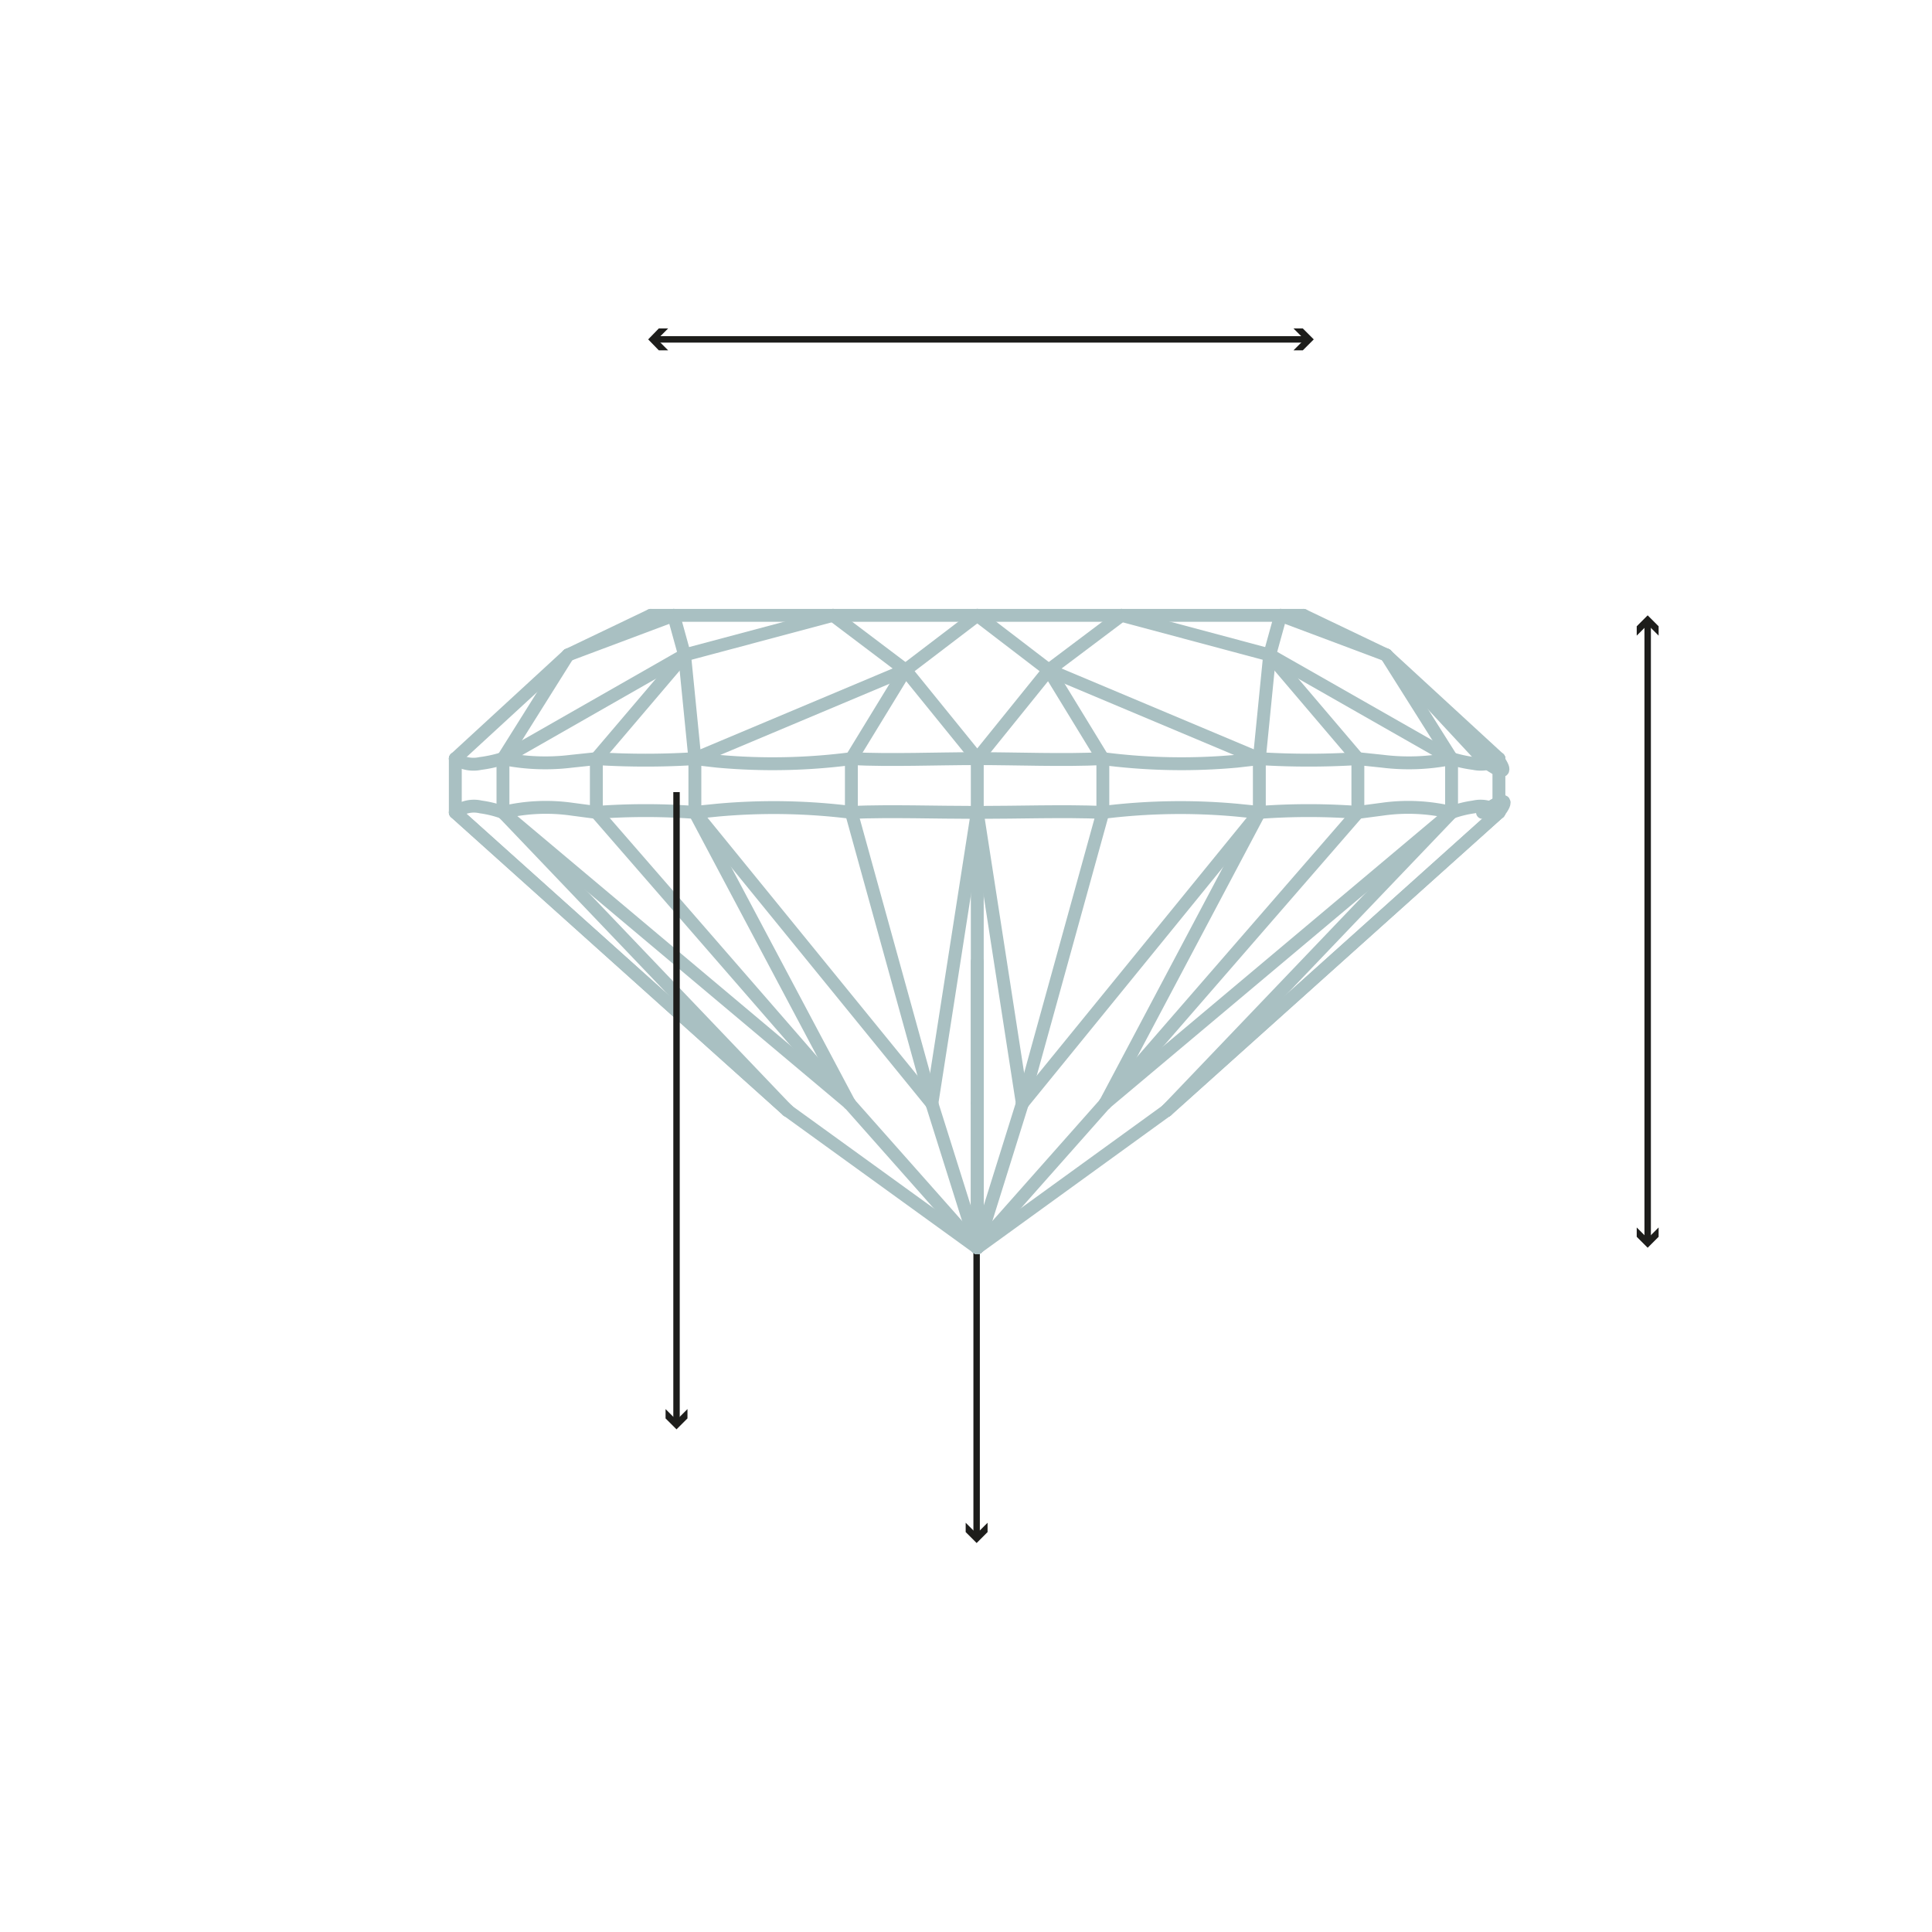 <svg xmlns="http://www.w3.org/2000/svg" viewBox="0 0 60 60"><defs><style>.cls-1,.cls-3,.cls-4{fill:none;stroke-linejoin:round;}.cls-1,.cls-4{stroke:#1d1d1b;stroke-width:0.2px;}.cls-2{fill:#1d1d1b;}.cls-3{stroke:#a9c0c2;stroke-width:0.4px;}.cls-3,.cls-4{stroke-linecap:round;}</style></defs><title>heart_sida</title><g id="pilar"><line class="cls-1" x1="30.33" y1="38.75" x2="30.33" y2="47.69"/><polygon class="cls-2" points="29.99 47.29 30.33 47.63 30.67 47.29 30.67 47.58 30.33 47.92 29.99 47.58 29.99 47.29"/></g><g id="Lager_1" data-name="Lager 1"><line class="cls-3" x1="42.17" y1="23.56" x2="42.17" y2="25.23"/><path class="cls-3" d="M42.17,25.23a20.85,20.85,0,0,0-3.06,0"/><path class="cls-3" d="M42.17,23.56a24.81,24.81,0,0,1-3.06,0"/><path class="cls-3" d="M42.17,25.23l.76-.1a5.75,5.75,0,0,1,2.14.1"/><line class="cls-3" x1="45.08" y1="25.23" x2="45.08" y2="23.56"/><path class="cls-3" d="M42.17,23.56l.76.08a6.65,6.65,0,0,0,2.14-.08"/><line class="cls-3" x1="46.55" y1="25.23" x2="46.55" y2="23.56"/><path class="cls-3" d="M45.08,25.23a3.4,3.4,0,0,1,.69-.17.93.93,0,0,1,.78.17"/><path class="cls-3" d="M46.55,23.56a1,1,0,0,1-.78.15,4,4,0,0,1-.69-.15"/><path class="cls-3" d="M46.55,25.23c.14-.19.2-.32.14-.34s-.28.09-.65.34"/><path class="cls-3" d="M46,23.56c.36.27.58.39.65.37s0-.16-.14-.37"/><path class="cls-3" d="M34.25,23.56a18.89,18.89,0,0,0,4.16.08l.7-.08"/><line class="cls-3" x1="39.43" y1="20.34" x2="45.08" y2="23.56"/><line class="cls-3" x1="42.17" y1="23.56" x2="39.43" y2="20.34"/><line class="cls-3" x1="34.25" y1="25.23" x2="31.75" y2="34.27"/><line class="cls-3" x1="34.32" y1="34.27" x2="39.11" y2="25.23"/><line class="cls-3" x1="43.05" y1="20.34" x2="46.04" y2="23.56"/><line class="cls-3" x1="32.57" y1="20.81" x2="34.25" y2="23.56"/><line class="cls-3" x1="45.08" y1="23.56" x2="43.05" y2="20.34"/><line class="cls-3" x1="46.55" y1="23.56" x2="43.05" y2="20.34"/><line class="cls-3" x1="31.75" y1="34.27" x2="30.35" y2="25.23"/><line class="cls-3" x1="39.11" y1="25.23" x2="31.75" y2="34.27"/><line class="cls-3" x1="34.32" y1="34.27" x2="42.17" y2="25.23"/><line class="cls-3" x1="34.32" y1="34.27" x2="45.08" y2="25.23"/><line class="cls-3" x1="36.23" y1="34.49" x2="46.55" y2="25.23"/><line class="cls-3" x1="36.23" y1="34.49" x2="45.08" y2="25.23"/><line class="cls-3" x1="39.11" y1="25.23" x2="39.11" y2="23.56"/><line class="cls-3" x1="26.38" y1="34.27" x2="18.52" y2="25.23"/><path class="cls-3" d="M30.35,38.75V25.23"/><line class="cls-3" x1="24.46" y1="34.49" x2="14.14" y2="25.23"/><line class="cls-3" x1="26.38" y1="34.27" x2="30.35" y2="38.75"/><line class="cls-3" x1="24.46" y1="34.49" x2="15.62" y2="25.23"/><line class="cls-3" x1="30.35" y1="38.75" x2="28.94" y2="34.27"/><path class="cls-3" d="M30.35,29.86v4.4"/><path class="cls-3" d="M34.25,25.23c-1.24-.05-2.61,0-3.91,0"/><line class="cls-3" x1="26.38" y1="34.27" x2="15.62" y2="25.23"/><line class="cls-3" x1="30.35" y1="34.27" x2="30.35" y2="38.75"/><line class="cls-3" x1="30.35" y1="38.75" x2="24.46" y2="34.49"/><line class="cls-3" x1="30.35" y1="19.11" x2="30.35" y2="19.11"/><line class="cls-3" x1="34.25" y1="23.56" x2="34.25" y2="25.23"/><path class="cls-3" d="M34.25,23.56c-1.24.06-2.61,0-3.91,0"/><path class="cls-3" d="M39.11,25.23l-.7-.07a19.37,19.37,0,0,0-4.16.07"/><path class="cls-3" d="M26.44,25.23c1.24-.05,2.61,0,3.91,0"/><path class="cls-3" d="M21.58,25.23l.7-.07a19.37,19.37,0,0,1,4.16.07"/><line class="cls-3" x1="18.52" y1="23.56" x2="18.52" y2="25.23"/><path class="cls-3" d="M18.52,25.23a20.85,20.85,0,0,1,3.06,0"/><line class="cls-3" x1="15.62" y1="25.23" x2="15.62" y2="23.56"/><path class="cls-3" d="M15.62,25.23a3.39,3.39,0,0,0-.69-.17.93.93,0,0,0-.78.17"/><line class="cls-3" x1="24.46" y1="34.49" x2="14.14" y2="25.23"/><line class="cls-3" x1="30.35" y1="23.56" x2="30.35" y2="25.23"/><line class="cls-3" x1="21.58" y1="25.23" x2="21.58" y2="23.56"/><path class="cls-3" d="M18.52,23.56a24.81,24.81,0,0,0,3.06,0"/><path class="cls-3" d="M18.52,23.56l-.76.08a6.65,6.65,0,0,1-2.14-.08"/><path class="cls-3" d="M14.14,23.56a1,1,0,0,0,.78.15,4,4,0,0,0,.69-.15"/><line class="cls-3" x1="36.23" y1="34.49" x2="46.55" y2="25.23"/><line class="cls-3" x1="26.44" y1="23.56" x2="26.44" y2="25.23"/><path class="cls-3" d="M26.44,23.56c1.24.06,2.61,0,3.91,0"/><path class="cls-3" d="M26.44,23.56a18.88,18.88,0,0,1-4.16.08l-.7-.08"/><path class="cls-3" d="M18.52,25.23l-.76-.1a5.75,5.75,0,0,0-2.14.1"/><line class="cls-3" x1="14.14" y1="25.23" x2="14.14" y2="23.56"/><line class="cls-3" x1="34.83" y1="19.11" x2="30.35" y2="19.11"/><line class="cls-3" x1="30.35" y1="19.11" x2="32.57" y2="20.81"/><line class="cls-3" x1="34.83" y1="19.11" x2="39.77" y2="19.11"/><line class="cls-3" x1="39.43" y1="20.34" x2="34.83" y2="19.11"/><line class="cls-3" x1="39.77" y1="19.11" x2="39.43" y2="20.34"/><line class="cls-3" x1="30.35" y1="23.56" x2="32.57" y2="20.81"/><line class="cls-3" x1="39.77" y1="19.11" x2="43.05" y2="20.34"/><line class="cls-3" x1="32.57" y1="20.81" x2="39.11" y2="23.56"/><line class="cls-3" x1="39.11" y1="23.56" x2="39.43" y2="20.34"/><line class="cls-3" x1="40.48" y1="19.11" x2="39.77" y2="19.11"/><line class="cls-3" x1="43.05" y1="20.34" x2="40.48" y2="19.11"/><line class="cls-3" x1="28.12" y1="20.81" x2="25.87" y2="19.11"/><line class="cls-3" x1="25.87" y1="19.11" x2="30.35" y2="19.11"/><line class="cls-3" x1="30.35" y1="19.11" x2="28.12" y2="20.81"/><line class="cls-3" x1="25.87" y1="19.11" x2="20.92" y2="19.11"/><line class="cls-3" x1="20.92" y1="19.11" x2="21.26" y2="20.34"/><line class="cls-3" x1="21.26" y1="20.34" x2="25.87" y2="19.11"/><line class="cls-3" x1="28.12" y1="20.81" x2="21.58" y2="23.56"/><line class="cls-3" x1="21.58" y1="23.56" x2="21.26" y2="20.34"/><line class="cls-3" x1="30.35" y1="23.56" x2="28.12" y2="20.81"/><line class="cls-3" x1="20.21" y1="19.11" x2="20.92" y2="19.11"/><line class="cls-3" x1="20.92" y1="19.11" x2="17.64" y2="20.34"/><line class="cls-3" x1="17.64" y1="20.34" x2="20.21" y2="19.11"/><line class="cls-3" x1="21.26" y1="20.34" x2="15.62" y2="23.56"/><line class="cls-3" x1="15.62" y1="23.56" x2="17.64" y2="20.34"/><line class="cls-3" x1="28.12" y1="20.81" x2="26.44" y2="23.56"/><line class="cls-3" x1="18.52" y1="23.56" x2="21.26" y2="20.34"/><line class="cls-3" x1="14.14" y1="23.56" x2="17.64" y2="20.34"/><line class="cls-3" x1="28.94" y1="34.27" x2="30.35" y2="25.23"/><line class="cls-3" x1="26.44" y1="25.23" x2="28.94" y2="34.27"/><line class="cls-3" x1="21.58" y1="25.23" x2="28.94" y2="34.27"/><line class="cls-3" x1="26.38" y1="34.27" x2="21.58" y2="25.23"/><line class="cls-3" x1="32.57" y1="20.81" x2="34.83" y2="19.11"/><line class="cls-3" x1="30.35" y1="38.75" x2="31.75" y2="34.27"/><line class="cls-3" x1="30.35" y1="38.75" x2="36.23" y2="34.49"/><line class="cls-3" x1="34.32" y1="34.27" x2="30.35" y2="38.75"/></g><g id="pilar-2" data-name="pilar"><line class="cls-4" x1="51.17" y1="19.34" x2="51.17" y2="38.52"/><polygon class="cls-2" points="50.83 19.74 51.17 19.4 51.51 19.74 51.51 19.45 51.17 19.11 50.83 19.45 50.83 19.74"/><polygon class="cls-2" points="50.83 38.12 51.17 38.46 51.51 38.12 51.51 38.41 51.17 38.75 50.83 38.41 50.83 38.12"/><line class="cls-4" x1="20.35" y1="10.54" x2="40.57" y2="10.54"/><polygon class="cls-2" points="20.75 10.88 20.41 10.54 20.75 10.2 20.46 10.2 20.13 10.54 20.46 10.88 20.75 10.88"/><polygon class="cls-2" points="40.17 10.88 40.51 10.54 40.17 10.2 40.46 10.2 40.8 10.54 40.46 10.88 40.17 10.88"/><line class="cls-1" x1="21.01" y1="44.16" x2="21.01" y2="24.6"/><polygon class="cls-2" points="21.35 43.76 21.01 44.1 20.67 43.76 20.67 44.05 21.01 44.39 21.35 44.05 21.35 43.76"/></g></svg>